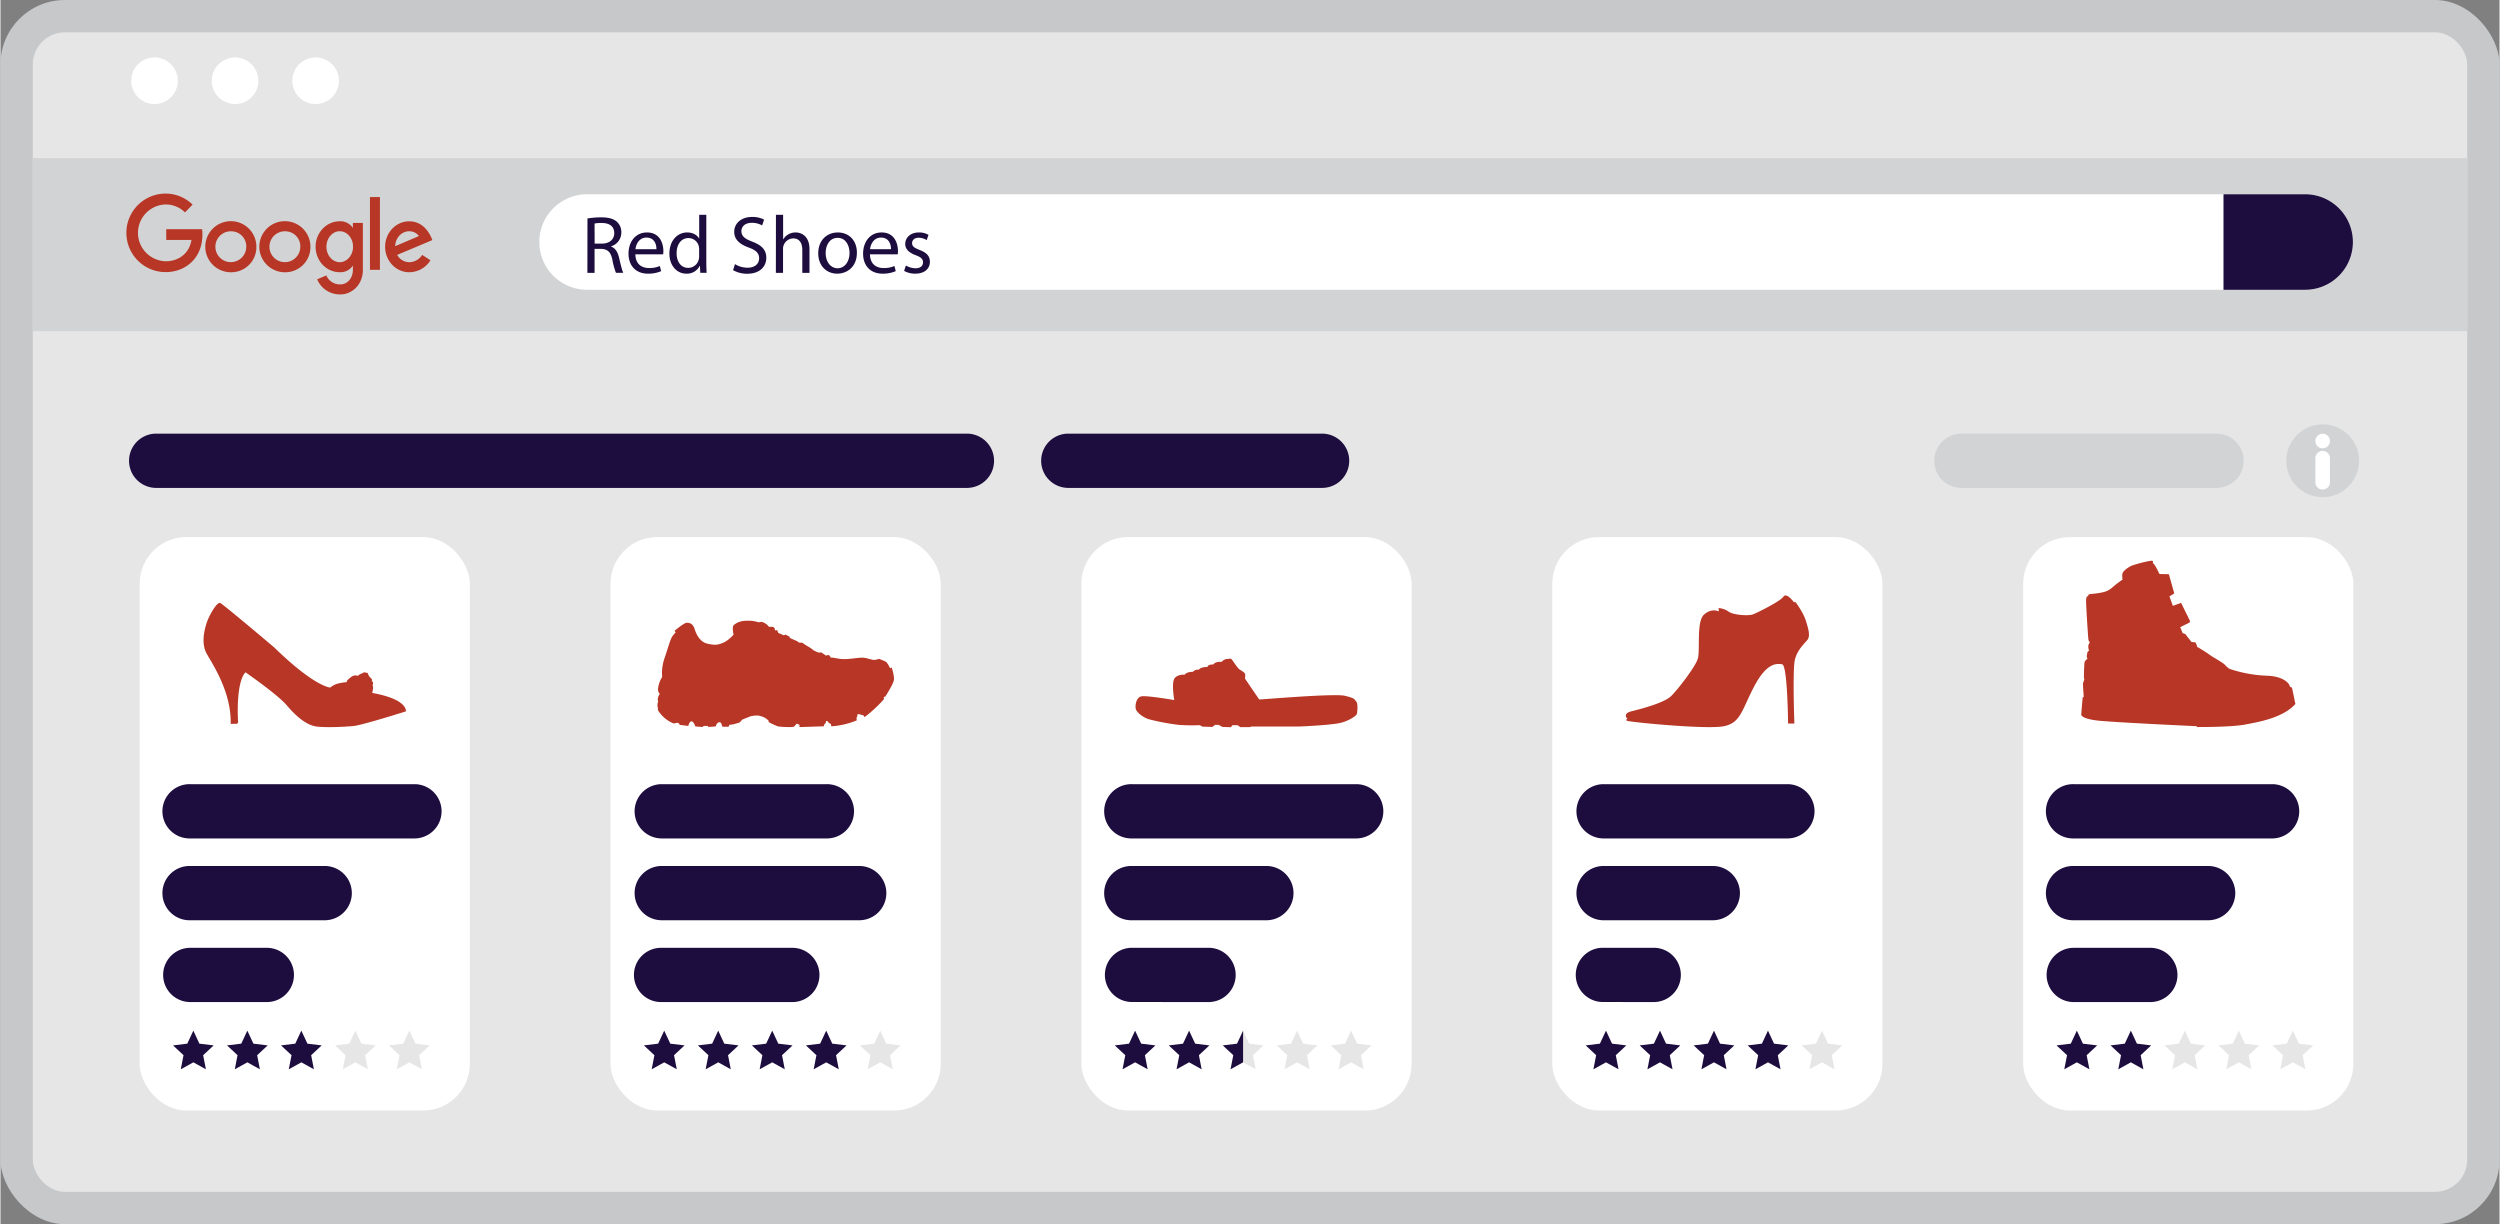 <svg id="Layer_1" data-name="Layer 1" xmlns="http://www.w3.org/2000/svg" width="19.34in" height="9.47in" viewBox="0 0 1392.2 681.97">
  <rect x="0" y="0" width="1392.2" height="681.97" fill="#808080" stroke="none"/>
  <defs>
    <style>
      .cls-1 {
        fill: #c7c8ca;
      }

      .cls-2 {
        fill: #e6e6e6;
      }

      .cls-3 {
        fill: #1d0d3e;
      }

      .cls-4 {
        fill: #d2d3d4;
      }

      .cls-5 {
        fill: #fff;
      }

      .cls-6, .cls-7 {
        fill: #b73625;
      }

      .cls-7 {
        fill-rule: evenodd;
      }
    </style>
  </defs>
  <rect class="cls-1" width="1392.2" height="681.97" rx="35.91"/>
  <rect class="cls-2" x="18" y="18" width="1356.2" height="645.97" rx="17.91"/>
  <path class="cls-3" d="M538.79,271.81a15.12,15.12,0,0,0,0-30.23H86.35a15.12,15.12,0,0,0,0,30.23Z"/>
  <path class="cls-3" d="M735.87,271.81a15.12,15.12,0,1,0,0-30.23H594.49a15.12,15.12,0,0,0,0,30.23Z"/>
  <path class="cls-4" d="M1234.17,271.81a15.12,15.12,0,1,0,0-30.23H1092.8a15.12,15.12,0,1,0,0,30.23Z"/>
  <g>
    <rect class="cls-5" x="77.53" y="299.21" width="183.95" height="319.46" rx="26.02"/>
    <path class="cls-3" d="M231,467.09a15.12,15.12,0,0,0,0-30.23H105.72a15.12,15.12,0,1,0,0,30.23Z"/>
    <path class="cls-3" d="M181,512.67a15.12,15.12,0,0,0,0-30.23H105.72a15.12,15.12,0,1,0,0,30.23Z"/>
    <path class="cls-3" d="M148.38,558.25a15.11,15.11,0,1,0,0-30.22H105.72a15.11,15.11,0,1,0,0,30.22Z"/>
    <g>
      <g>
        <polygon class="cls-2" points="227.77 591.82 220.78 595.7 222.3 587.85 216.45 582.39 224.39 581.42 227.77 574.17 231.15 581.42 239.09 582.39 233.24 587.85 234.77 595.7 227.77 591.82"/>
        <polygon class="cls-2" points="197.69 591.82 190.69 595.7 192.22 587.85 186.37 582.39 194.31 581.42 197.69 574.17 201.06 581.42 209.01 582.39 203.16 587.85 204.68 595.7 197.69 591.82"/>
      </g>
      <g>
        <polygon class="cls-3" points="107.44 591.82 100.44 595.7 101.97 587.85 96.12 582.39 104.06 581.42 107.44 574.17 110.81 581.42 118.76 582.39 112.9 587.85 114.43 595.7 107.44 591.82"/>
        <polygon class="cls-3" points="167.6 591.82 160.61 595.7 162.14 587.85 156.28 582.39 164.22 581.42 167.6 574.17 170.98 581.42 178.93 582.39 173.07 587.85 174.6 595.7 167.6 591.82"/>
        <polygon class="cls-3" points="137.52 591.82 130.53 595.7 132.05 587.85 126.2 582.39 134.14 581.42 137.52 574.17 140.9 581.42 148.84 582.39 142.99 587.85 144.51 595.7 137.52 591.82"/>
      </g>
    </g>
  </g>
  <g>
    <rect class="cls-5" x="339.85" y="299.21" width="183.95" height="319.46" rx="26.02"/>
    <path class="cls-3" d="M460,467.09a15.12,15.12,0,1,0,0-30.23H368a15.12,15.12,0,0,0,0,30.23Z"/>
    <path class="cls-3" d="M478.78,512.67a15.12,15.12,0,0,0,0-30.23H368a15.12,15.12,0,0,0,0,30.23Z"/>
    <path class="cls-3" d="M441.14,558.25a15.11,15.11,0,0,0,0-30.22H368a15.11,15.11,0,1,0,0,30.22Z"/>
    <g>
      <polygon class="cls-2" points="490.1 591.82 483.1 595.7 484.63 587.85 478.78 582.39 486.72 581.42 490.1 574.17 493.47 581.42 501.42 582.39 495.56 587.85 497.09 595.7 490.1 591.82"/>
      <g>
        <polygon class="cls-3" points="369.76 591.82 362.77 595.7 364.3 587.85 358.44 582.39 366.38 581.42 369.76 574.17 373.14 581.42 381.08 582.39 375.23 587.85 376.76 595.7 369.76 591.82"/>
        <polygon class="cls-3" points="460.01 591.82 453.02 595.7 454.55 587.85 448.69 582.39 456.63 581.42 460.01 574.17 463.39 581.42 471.33 582.39 465.48 587.85 467.01 595.7 460.01 591.82"/>
        <polygon class="cls-3" points="429.93 591.82 422.93 595.7 424.46 587.85 418.61 582.39 426.55 581.42 429.93 574.17 433.31 581.42 441.25 582.39 435.4 587.85 436.92 595.7 429.93 591.82"/>
        <polygon class="cls-3" points="399.85 591.82 392.85 595.7 394.38 587.85 388.52 582.39 396.47 581.42 399.85 574.17 403.22 581.42 411.17 582.39 405.31 587.85 406.84 595.7 399.85 591.82"/>
      </g>
    </g>
  </g>
  <g>
    <rect class="cls-5" x="602.18" y="299.21" width="183.95" height="319.46" rx="26.02"/>
    <path class="cls-3" d="M755.65,467.09a15.12,15.12,0,0,0,0-30.23H630.37a15.12,15.12,0,1,0,0,30.23Z"/>
    <path class="cls-3" d="M705.61,512.67a15.12,15.12,0,0,0,0-30.23H630.37a15.12,15.12,0,1,0,0,30.23Z"/>
    <path class="cls-3" d="M673,558.25A15.11,15.11,0,1,0,673,528H630.37a15.11,15.11,0,1,0,0,30.22Z"/>
    <g>
      <g>
        <polygon class="cls-2" points="752.42 591.82 745.42 595.7 746.95 587.85 741.1 582.39 749.04 581.42 752.42 574.17 755.8 581.42 763.74 582.39 757.89 587.85 759.42 595.7 752.42 591.82"/>
        <polygon class="cls-2" points="722.34 591.82 715.34 595.7 716.87 587.85 711.02 582.39 718.96 581.42 722.34 574.17 725.71 581.42 733.66 582.39 727.8 587.85 729.33 595.7 722.34 591.82"/>
        <polyline class="cls-2" points="692.25 574.17 695.63 581.42 703.57 582.39 697.72 587.85 699.25 595.7 692.25 591.82"/>
      </g>
      <g>
        <polygon class="cls-3" points="632.09 591.82 625.09 595.7 626.62 587.85 620.77 582.39 628.71 581.42 632.09 574.17 635.46 581.42 643.41 582.39 637.55 587.85 639.08 595.7 632.09 591.82"/>
        <polyline class="cls-3" points="692.25 591.82 685.26 595.7 686.79 587.85 680.93 582.39 688.87 581.42 692.25 574.17"/>
        <polygon class="cls-3" points="662.17 591.82 655.17 595.7 656.7 587.85 650.85 582.39 658.79 581.42 662.17 574.17 665.55 581.42 673.49 582.39 667.64 587.85 669.16 595.7 662.17 591.82"/>
      </g>
    </g>
  </g>
  <g>
    <rect class="cls-5" x="864.5" y="299.21" width="183.95" height="319.46" rx="26.02"/>
    <path class="cls-3" d="M995.87,467.09a15.12,15.12,0,0,0,0-30.23H892.69a15.12,15.12,0,0,0,0,30.23Z"/>
    <path class="cls-3" d="M953.53,512.67a15.12,15.12,0,1,0,0-30.23H892.69a15.12,15.12,0,0,0,0,30.23Z"/>
    <path class="cls-3" d="M921,558.25A15.11,15.11,0,1,0,921,528H892.69a15.11,15.11,0,1,0,0,30.22Z"/>
    <g>
      <polygon class="cls-2" points="1014.75 591.82 1007.75 595.7 1009.28 587.85 1003.42 582.39 1011.37 581.42 1014.75 574.17 1018.12 581.42 1026.07 582.39 1020.21 587.85 1021.74 595.7 1014.75 591.82"/>
      <g>
        <polygon class="cls-3" points="894.41 591.82 887.41 595.7 888.94 587.85 883.09 582.39 891.03 581.42 894.41 574.17 897.79 581.42 905.73 582.39 899.88 587.85 901.41 595.7 894.41 591.82"/>
        <polygon class="cls-3" points="984.66 591.82 977.67 595.7 979.2 587.85 973.34 582.39 981.28 581.42 984.66 574.17 988.04 581.42 995.98 582.39 990.13 587.85 991.66 595.7 984.66 591.82"/>
        <polygon class="cls-3" points="954.58 591.82 947.58 595.7 949.11 587.85 943.26 582.39 951.2 581.42 954.58 574.17 957.96 581.42 965.9 582.39 960.05 587.85 961.57 595.7 954.58 591.82"/>
        <polygon class="cls-3" points="924.5 591.82 917.5 595.7 919.03 587.85 913.17 582.39 921.12 581.42 924.5 574.17 927.87 581.42 935.82 582.39 929.96 587.85 931.49 595.7 924.5 591.82"/>
      </g>
    </g>
  </g>
  <g>
    <rect class="cls-5" x="1126.83" y="299.21" width="183.95" height="319.46" rx="26.02"/>
    <path class="cls-3" d="M1265.9,467.09a15.12,15.12,0,0,0,0-30.23H1155a15.12,15.12,0,1,0,0,30.23Z"/>
    <path class="cls-3" d="M1230.26,512.67a15.12,15.12,0,0,0,0-30.23H1155a15.12,15.12,0,1,0,0,30.23Z"/>
    <path class="cls-3" d="M1197.68,558.25a15.11,15.11,0,0,0,0-30.22H1155a15.11,15.11,0,1,0,0,30.22Z"/>
    <g>
      <polygon class="cls-3" points="1156.74 591.82 1149.74 595.7 1151.27 587.85 1145.42 582.39 1153.36 581.42 1156.74 574.17 1160.11 581.42 1168.06 582.39 1162.2 587.85 1163.73 595.7 1156.74 591.82"/>
      <g>
        <polygon class="cls-2" points="1277.07 591.82 1270.07 595.7 1271.6 587.85 1265.75 582.39 1273.69 581.42 1277.07 574.17 1280.45 581.42 1288.39 582.39 1282.54 587.85 1284.07 595.7 1277.07 591.82"/>
        <polygon class="cls-2" points="1246.99 591.82 1239.99 595.7 1241.52 587.85 1235.67 582.39 1243.61 581.42 1246.99 574.17 1250.36 581.42 1258.31 582.39 1252.45 587.85 1253.98 595.7 1246.99 591.82"/>
        <polygon class="cls-2" points="1216.9 591.82 1209.91 595.7 1211.44 587.85 1205.58 582.39 1213.52 581.42 1216.9 574.17 1220.28 581.42 1228.22 582.39 1222.37 587.85 1223.9 595.7 1216.9 591.82"/>
      </g>
      <polygon class="cls-3" points="1186.82 591.82 1179.82 595.7 1181.35 587.85 1175.5 582.39 1183.44 581.42 1186.82 574.17 1190.2 581.42 1198.14 582.39 1192.29 587.85 1193.81 595.7 1186.82 591.82"/>
    </g>
  </g>
  <g>
    <circle class="cls-4" cx="1293.68" cy="256.69" r="20.28"/>
    <path class="cls-5" d="M1297.73,245.63a4.06,4.06,0,1,1-4-4A4.05,4.05,0,0,1,1297.73,245.63Zm-8.11,22.84a4.06,4.06,0,1,0,8.11,0v-13a4.06,4.06,0,1,0-8.11,0Z"/>
  </g>
  <g>
    <circle class="cls-5" cx="85.8" cy="44.99" r="12.98"/>
    <circle class="cls-5" cx="130.68" cy="44.99" r="12.98"/>
    <circle class="cls-5" cx="175.56" cy="44.99" r="12.98"/>
  </g>
  <rect class="cls-4" x="18" y="88.13" width="1356.2" height="96.35"/>
  <path class="cls-5" d="M1284.43,161.43a26.61,26.61,0,0,0,0-53.21H326.28a26.61,26.61,0,0,0,0,53.21Z"/>
  <path class="cls-3" d="M1284.43,108.22h-46v53.21h46a26.61,26.61,0,0,0,0-53.21Z"/>
  <path class="cls-6" d="M999.32,403.08h-3.46s-.27-32.53-3.29-33S984.05,369,977,382.36s-7.46,20.56-17.4,22.3-52.72-2.43-53.57-3.15.44-1,.44-1-3.46-2.9,2.44-4.33,18-4.72,21.74-8.33,13.26-16,14.84-20.6-.85-20.74,3.46-24.76,8.33-1.86,8.33-1.86l-.13-1.89a11.46,11.46,0,0,1,5.6,2c2.46,1.87,11.08,2.57,13.82,1.43s15-7.19,16.7-9.78,5.91,3.17,5.91,3.17l.72-.29s4.33,5.62,5.91,10.65,2.42,8.5.85,10.51-5.62,5.47-7,11.08-.29,35.56-.29,35.56Z"/>
  <path class="cls-6" d="M1163,332.2s-1.11-.59-1.11,2.55,1.11,21.05,1.34,21.82a3.41,3.41,0,0,0,.79,1.33,3.57,3.57,0,0,0-.91,2c0,1,.12,2.12.45,2.35s-.88.32-1.1,1.9-.32,1.89.11,2.46-1.35,1-1.58,2.57-.32,8.49-.32,8.49a2,2,0,0,1,.21,1,16.86,16.86,0,0,0-.77,2.23c0,.34.45,7.37.45,7.37l-.56.22s-.91,9.51-.79,9.85.88,2,8.37,3,56.12,3.23,56.12,3.23l-.22.46s18.81.13,26.73-1.34,21.35-3.79,28.28-11.51l-1.9-9.06-1.13-.56-.34-1s-2.34-4.9-12.85-5.13a73.25,73.25,0,0,1-20.46-3.81,10.47,10.47,0,0,1-2.46-2.13c-1.1-1.33-7.27-4.58-8.94-5.91s-6.71-4.25-6.71-4.25l-.22-1.13-.66-1.33-2.23-.23-3.48-4.47-1.45-.45-1.33-3.34,5.24-2.58.23-.79-5-10.16-4.58,1.67-1.9-5.26,2.69-1.67L1208,319.89l-5.24-.11s-2.25-4.9-3.25-5.69.25-1.49-.88-1.69-9.85,2-11.86,3-3.9,2.55-4.47,3.68-.11,3.82-.11,3.82a59,59,0,0,0-5.26,4c-2.12,1.9-3.57,2.78-7.7,3.45s-5.26.46-5.72.79a1.79,1.79,0,0,0-.56,1Z"/>
  <path class="cls-6" d="M131.65,403.22l.73-.6s-1.58-22,4.11-28.09c0,0,18,12.47,23,18.4s11,11.26,16.95,11.87,15.74.12,20.46-.37,28.93-8.11,28.93-8.11,1.46-6.65-18.76-10.29c0,0,.24-1,.36-1.57a6,6,0,0,0,.12-1.57c0-.85-.36-.85-.12-1.58a2.72,2.72,0,0,0,.12-1.33l-.72-.48s.36-.85-.12-1.33-1.46-1.58-1.46-1.58l-.72-1.69-2.06-.37-.73.49s-2.05.72-2.42,1.33-1.45-1.09-4.23,1S193,380,193,380a33.28,33.28,0,0,0-5.21.85,12.94,12.94,0,0,0-4.11,2.18s-8.48-.24-31.12-22.28c0,0-28.32-24-30.14-24.81s-6.17,6.9-7.5,10.89-3.27,11.62,0,17.43,13.8,21.43,13.31,39Z"/>
  <path class="cls-6" d="M701.21,389.67c.16.16,41.66-3.48,47.68-2.06s5.22,2,6.35,3.15.65,5.38.49,6.68-4.65,4.32-9.87,5.41-20.79,1.91-23.82,1.91H696.92l-.93.32h-5.26L689.16,404h-2.88l-.8,1.13-4.74-.16-2.06-1.13h-2.1l-1.42,1.13-5.54-.16-1.45-.81a109,109,0,0,1-11.61-.16,124.08,124.08,0,0,1-16.83-3.16c-3.64-1.13-7-4.08-7.32-6s.33-5.86,2.87-6.67S653.89,390,653.89,390s-1.42-8.41-.16-11.44,6-2.71,6-2.71.81-1.58,4.61-1.58a3.31,3.31,0,0,1,3.2-1.13s.77-1.58,4.89-1.58c0,0-.12-1.41,3.36-1.41,0,0,.49-1.62,4.61-1.46a4.29,4.29,0,0,1,4-1.58,1.06,1.06,0,0,1,1.26,0c.64.49,3.31,4.9,4.45,5.71s3.35,1.94,3.35,3a18.27,18.27,0,0,1-.16,2.22s7.77,11.45,7.93,11.61Z"/>
  <path class="cls-7" d="M408.4,353.59s-1.06-4.37.15-5.39,3.25-2.39,7.46-2.39a18.77,18.77,0,0,1,6.44.9l1.37-.31a7.2,7.2,0,0,1,4.33,2.85,7.47,7.47,0,0,1,2,0,1.57,1.57,0,0,1,1.18.9l.15,1.05,1.21-.15.59,1.51,3,1.34,1.21-.31,2.23,1.2v.59l4.34,1.95.61.62,2.08.13,1.67,1.2,3,1.8,1.51,1.21,2.08,1,1.2.31,1.06-.16,1.05.75,1.64,1.05,1.49-.43,1.36,1.79s-.31-.46,1.33-.15.16,0,2.54.46a22.47,22.47,0,0,0,6.13.13c2.42-.13,6.44-.9,8.39-.59s4.49,1.2,5.55,1.2a10.13,10.13,0,0,0,2.69-.61s2.39.92,3.59,1.51,2.54,3.75,2.54,3.75l.9-.46s1.67,4.79,1.21,7.18-4.8,9.13-4.8,9.13h-.59l-.31.59.31.62a72.1,72.1,0,0,1-10.93,10.16l-.47-.9s-1.79-.59-2.53-.74-1.06.15-1.06.89a1.3,1.3,0,0,1-.43,1.06l.15,1.48a44,44,0,0,1-14.21,3.31l-.15-1.2-1.37-.9s-.46-.9-1.05-.9-.43,1.05-.43,1.05l-.75.75-.46,1.2-13.47.44v-1.33l-.59-.16-.9-.46-1.64,1.79-1.52.16s-5.79,0-7.46-.44a34.13,34.13,0,0,1-5.11-2.41v-.74a10.09,10.09,0,0,0-3.44-2.23c-1.64-.47-2.66-1.06-6.72-.16l-4.49,1.8-1.51,1.64-3.44,1-2.23.28-.46,1.05h-3.44s-.59-2.53-1.49-2.53-1.67.58-2.26,2.38l-4.18.31v-.59h-2.54l-.62.59-4-.31s-.9-2.85-2.11-2.85-1.79,2.57-1.79,2.57l-4.93-.62v-.59l-1.2-.59-2,.44a18.26,18.26,0,0,1-8.82-7.46v-1.06a5.87,5.87,0,0,1,.15-3.74s-.89-1.67.9-4.21a3.76,3.76,0,0,1-.9-3.44,15.18,15.18,0,0,1,2.23-6,25.42,25.42,0,0,1,1.21-10.18c1.8-5.08,3.31-11.09,4.65-12.73a24,24,0,0,1,1.64-1.92l-.59-.9s5.23-4.49,6.87-4.49,3.44.62,4.34,3.59,3,7.19,7.18,8.09,5.57.71,8.55-.47,6-4.64,6-4.64Z"/>
  <g>
    <path class="cls-3" d="M327,121.72a46.39,46.39,0,0,1,7.59-.64c4.23,0,7,.82,8.87,2.51a7.81,7.81,0,0,1,2.41,5.86,8,8,0,0,1-5.73,7.78v.13c2.32.82,3.73,3,4.46,6.19,1,4.27,1.73,7.23,2.36,8.41h-4.09a38.56,38.56,0,0,1-2-7.32c-.91-4.23-2.59-5.82-6.18-6h-3.73V152h-4Zm4,14h4c4.23,0,6.92-2.32,6.92-5.82,0-4-2.87-5.68-7.05-5.68a17.6,17.6,0,0,0-3.91.31Z"/>
    <path class="cls-3" d="M353.69,141.68c.09,5.41,3.5,7.64,7.55,7.64a14.41,14.41,0,0,0,6.09-1.13l.73,2.86a17.9,17.9,0,0,1-7.37,1.41c-6.77,0-10.82-4.5-10.82-11.14s3.91-11.82,10.32-11.82c7.23,0,9.1,6.27,9.1,10.32a9.68,9.68,0,0,1-.14,1.86Zm11.73-2.86c.05-2.5-1-6.46-5.55-6.46-4.09,0-5.82,3.68-6.13,6.46Z"/>
    <path class="cls-3" d="M393.21,119.67v26.61c0,1.95.09,4.18.18,5.68h-3.55l-.18-3.82h-.14a7.94,7.94,0,0,1-7.41,4.32c-5.32,0-9.46-4.5-9.46-11.19,0-7.32,4.55-11.77,9.87-11.77,3.41,0,5.64,1.59,6.64,3.32h.09V119.67Zm-4,19.24a7.39,7.39,0,0,0-.18-1.68,5.91,5.91,0,0,0-5.78-4.6c-4.13,0-6.59,3.64-6.59,8.46,0,4.46,2.23,8.14,6.5,8.14a6.07,6.07,0,0,0,5.87-4.77,7.29,7.29,0,0,0,.18-1.73Z"/>
    <path class="cls-3" d="M409.17,147.14a13.38,13.38,0,0,0,7.05,2c4,0,6.41-2.14,6.41-5.23,0-2.82-1.64-4.5-5.78-6-5-1.82-8.09-4.45-8.09-8.73,0-4.77,3.95-8.32,9.91-8.32a13.77,13.77,0,0,1,6.73,1.5l-1.09,3.23a11.35,11.35,0,0,0-5.78-1.45c-4.18,0-5.77,2.5-5.77,4.59,0,2.86,1.86,4.27,6.09,5.91,5.19,2,7.78,4.5,7.78,9,0,4.73-3.46,8.87-10.69,8.87a15.86,15.86,0,0,1-7.82-2Z"/>
    <path class="cls-3" d="M432,119.67h4v13.78H436a7.58,7.58,0,0,1,2.87-2.86A8.21,8.21,0,0,1,443,129.5c3,0,7.69,1.82,7.69,9.36V152h-4V139.32c0-3.55-1.31-6.5-5.09-6.5a5.8,5.8,0,0,0-5.36,4,5,5,0,0,0-.28,1.91V152h-4Z"/>
    <path class="cls-3" d="M477.11,140.77c0,8.14-5.69,11.69-11,11.69-5.91,0-10.55-4.37-10.55-11.32,0-7.32,4.86-11.64,10.91-11.64C472.83,129.5,477.11,134.09,477.11,140.77Zm-17.42.23c0,4.82,2.73,8.46,6.64,8.46s6.68-3.59,6.68-8.55c0-3.73-1.86-8.41-6.59-8.41S459.69,136.86,459.69,141Z"/>
    <path class="cls-3" d="M484.38,141.68c.09,5.41,3.5,7.64,7.55,7.64a14.38,14.38,0,0,0,6.09-1.13l.73,2.86a17.84,17.84,0,0,1-7.36,1.41c-6.78,0-10.83-4.5-10.83-11.14s3.91-11.82,10.33-11.82c7.23,0,9.09,6.27,9.09,10.32a9.68,9.68,0,0,1-.14,1.86Zm11.74-2.86c0-2.5-1.05-6.46-5.55-6.46-4.09,0-5.82,3.68-6.14,6.46Z"/>
    <path class="cls-3" d="M504.39,147.91a11.29,11.29,0,0,0,5.32,1.55c2.87,0,4.23-1.41,4.23-3.28s-1.14-2.91-4.05-4c-4-1.45-5.86-3.59-5.86-6.23,0-3.54,2.91-6.45,7.59-6.45a10.25,10.25,0,0,1,5.37,1.36l-1,2.91a8.46,8.46,0,0,0-4.5-1.32c-2.36,0-3.64,1.37-3.64,3,0,1.82,1.28,2.64,4.14,3.78,3.78,1.41,5.78,3.32,5.78,6.59,0,3.91-3,6.64-8.19,6.64a12.51,12.51,0,0,1-6.18-1.55Z"/>
  </g>
  <g>
    <path class="cls-6" d="M158.92,151.67a14.23,14.23,0,1,1,13.74-14.22A14,14,0,0,1,158.92,151.67Zm0-22.81a8.6,8.6,0,1,0,8.11,8.59A8.36,8.36,0,0,0,158.92,128.86Z"/>
    <path class="cls-6" d="M128.81,151.67a14.23,14.23,0,1,1,13.75-14.22A14,14,0,0,1,128.81,151.67Zm0-22.81a8.6,8.6,0,1,0,8.11,8.59A8.37,8.37,0,0,0,128.81,128.86Z"/>
    <rect class="cls-6" x="205.83" y="109.78" width="5.55" height="40.53"/>
    <path class="cls-6" d="M112.34,127.68h-20v6H106.4c-1.16,7.17-6.76,11.87-14.37,11.87a15.83,15.83,0,0,1,0-31.65,15.31,15.31,0,0,1,10.77,4.44L107,114A21.35,21.35,0,0,0,92,107.85a21.87,21.87,0,0,0,0,43.74C103.92,151.59,113.88,142.62,112.34,127.68Z"/>
    <path class="cls-6" d="M196.32,124.19V127a8.25,8.25,0,0,0-7.37-3.72c-7.39,0-13.4,6.36-13.4,14.18s6,14.18,13.4,14.18a8.25,8.25,0,0,0,7.37-3.72v2.4c0,5.08-3.48,8.12-6.84,8.12a8.19,8.19,0,0,1-7.95-5l-5.11,2.16A13.66,13.66,0,0,0,189.48,164c6.09,0,12.39-5.11,12.39-13.67V124.19ZM189,146.07c-4.09,0-7.42-3.87-7.42-8.62s3.33-8.63,7.42-8.63c3.8,0,6.94,3.34,7.37,7.62v2C195.89,142.74,192.75,146.07,189,146.07Z"/>
    <path class="cls-6" d="M227.71,146.07A7.73,7.73,0,0,1,221,142l19.59-8.25c-2.53-6.74-7.11-10.45-12.91-10.45-7.39,0-13.4,6.36-13.4,14.18s6,14.18,13.4,14.18A14,14,0,0,0,239.53,145L234.92,142A8.59,8.59,0,0,1,227.71,146.07Zm0-17.25a6.79,6.79,0,0,1,5.41,2.67l-13.25,5.66C220,132.53,223.47,128.82,227.71,128.82Z"/>
  </g>
</svg>
